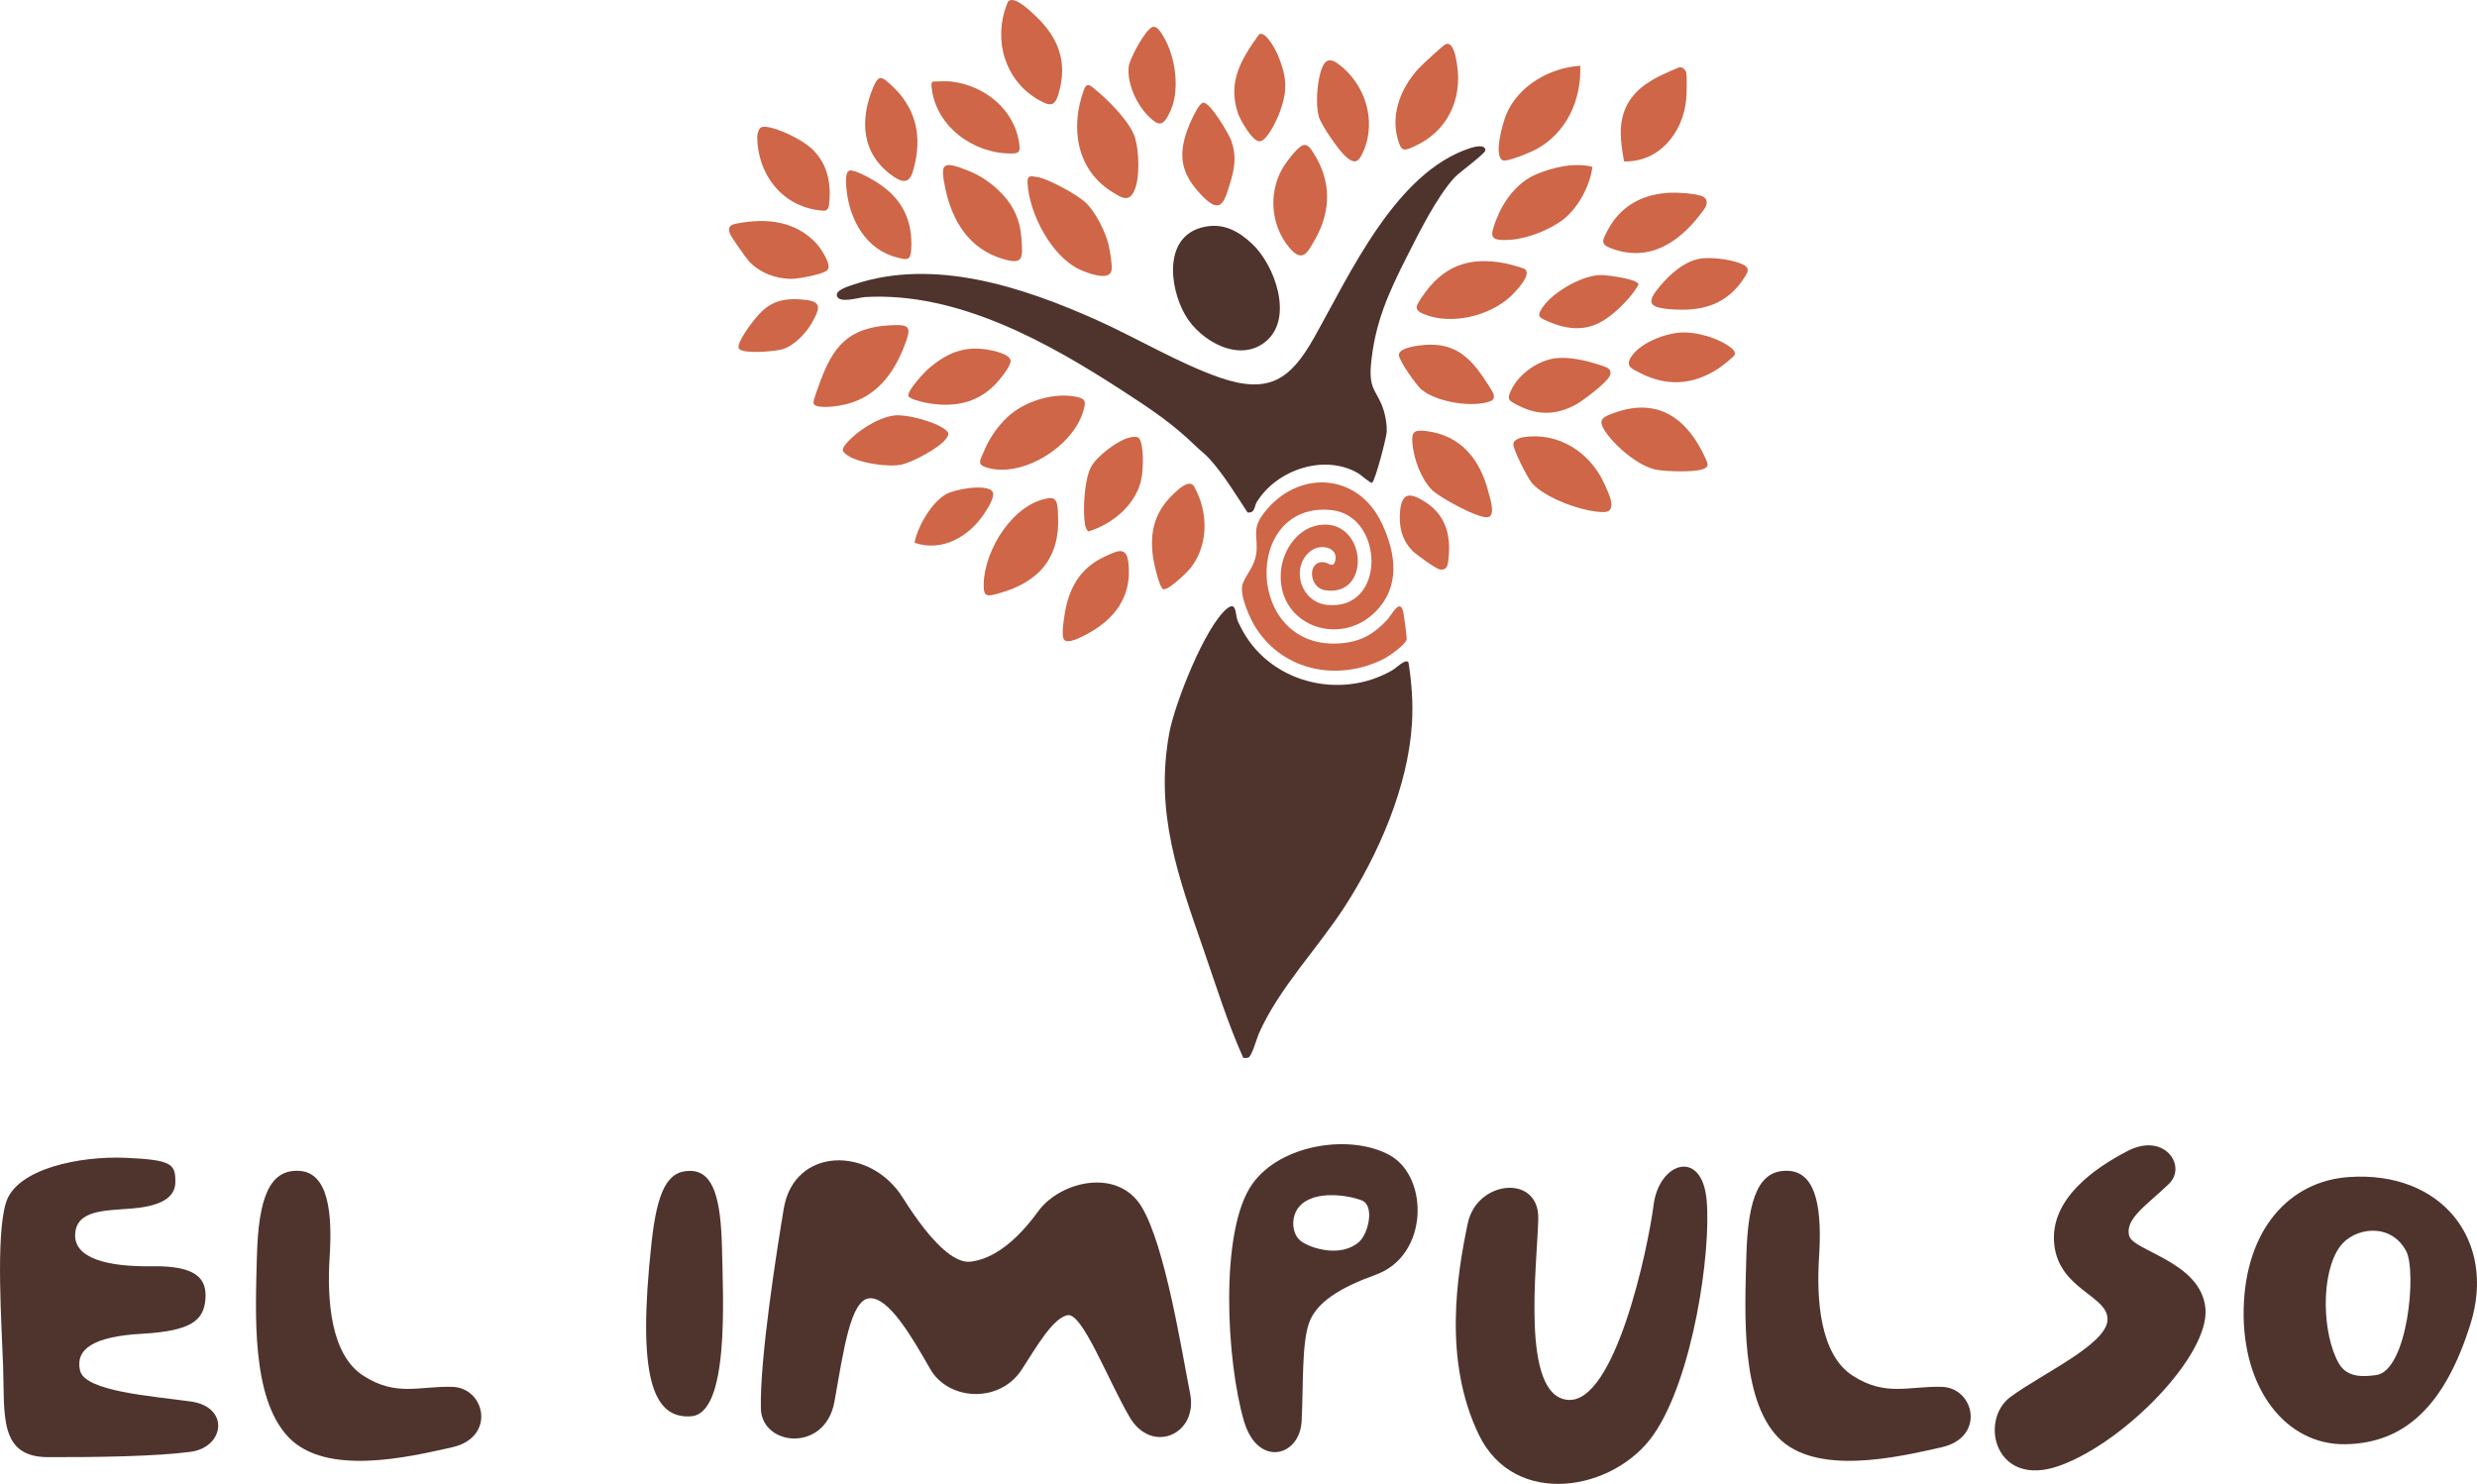 <?xml version="1.0" encoding="UTF-8"?>
<svg id="Layer_2" data-name="Layer 2" xmlns="http://www.w3.org/2000/svg" viewBox="0 0 1503.62 900.91">
  <defs>
    <style>
      .cls-1 {
        fill: #ce6647;
      }

      .cls-2 {
        fill: #4f342d;
      }
    </style>
  </defs>
  <g id="vetor">
    <g>
      <g>
        <path class="cls-2" d="M3.54,730.38c6.25-20.9,45-28.69,72.92-27.44,27.92,1.25,30,3.75,30,14.58s-11.25,15-27.08,16.25c-15.83,1.25-32.92.83-33.75,15.42-.83,14.58,19.03,20,46.81,19.58,27.78-.42,33.33,8.2,32.22,20.42-1.11,12.22-8.33,18.89-38.33,20.56-30,1.67-40.56,9.44-37.78,22.22s43.33,15.56,67.22,18.89c23.89,3.33,20.55,27.78,0,30.56-20.56,2.78-56.67,3.33-86.67,3.25-30-.09-26.21-25.71-27.22-55.45-.83-24.56-4.58-77.94,1.67-98.84Z"/>
        <path class="cls-2" d="M155.95,763.09c.9-36.74,8.06-53.35,25.83-52.23s20,26.12,18.33,52.23.56,59.45,20.56,72.22c20,12.78,33.89,6.11,53.89,6.67,20,.56,26.67,30.64,0,36.67s-76.67,17.78-99.45-6.11c-22.78-23.89-20-75.56-19.17-109.45h0Z"/>
        <path class="cls-2" d="M395.51,754.43c3.46-31.65,9.76-43.9,23.75-43.56,13.98.34,18.38,17.22,19.02,47.3s4.52,100.02-18.76,101.69-32.95-23.65-24.01-105.42Z"/>
        <path class="cls-2" d="M461.88,855.16c-.73-30.41,9.72-96.39,13.89-121.39,6.24-37.44,52.37-38.3,72.22-6.67,17.78,28.33,31.67,40,41.11,38.89,13.79-1.62,27.78-12.22,41.11-30.56,13.33-18.33,48.33-26.67,62.78-2.78s24.45,88.33,29.44,113.33c5,25-23.33,37.22-36.67,14.44-13.33-22.78-28.85-63.82-37.78-61.94-8.93,1.87-18.84,19.28-27.78,33.06-13.33,20.56-44.45,19.01-55.56-.44-11.11-19.45-25-43.45-36.66-42.9-11.67.55-15.87,31.62-21.43,62.73-5.56,31.11-44.13,27.27-44.69,4.21Z"/>
        <path class="cls-2" d="M844.03,701.59c23.33,13.33,23.33,60.66-8.89,72.32-21.67,7.85-36.11,16.67-40.56,29.44-4.44,12.78-3.33,37.78-4.44,59.45-1.11,21.67-26.67,28.33-35,0-10.65-36.2-15-115.61,5-143.89,17.45-24.67,60.56-30.65,83.89-17.32h0ZM826.74,728.84c-7.71-3.12-28.75-6.67-37.92,3.54-5.54,6.17-4.78,17.03,1.04,21.25,6.32,4.58,24.77,10.02,35.4.09,5.5-5.14,9.19-21.76,1.48-24.88Z"/>
        <path class="cls-2" d="M891,742.66c5.54-26.3,43.33-30,42.78-2.78s-11.11,107.22,17.78,110,48.89-92.22,52.22-118.33,29.45-34.45,32.22-2.78c2.78,31.67-8.33,107.78-32.22,142.22-23.89,34.45-84.45,45-106.11,0-21.67-45-13.33-96.67-6.67-128.34h0Z"/>
        <path class="cls-2" d="M1060.08,763.09c.9-36.74,8.06-53.35,25.83-52.23s20,26.12,18.33,52.23.56,59.45,20.56,72.22c20,12.78,33.89,6.11,53.89,6.67,20,.56,26.67,30.64,0,36.67s-76.67,17.78-99.45-6.11c-22.78-23.89-20-75.56-19.17-109.45h0Z"/>
        <path class="cls-2" d="M1291.59,698.75c22.42-11.57,36.19,9.26,24.99,20.03-13.58,13.06-26.71,21.11-24.12,31.45,2.35,9.4,43.73,15.73,46.31,44.16,2.58,28.43-48.96,81.2-88.38,95.42-39.42,14.22-49.27-27.56-29.88-41.78,19.39-14.22,57.94-31.67,58.81-46.53.86-14.86-29.29-18.31-32.31-45.88s24.56-46.53,44.59-56.87Z"/>
        <path class="cls-2" d="M1425.87,714.6c56.67-3.89,89.45,38.89,73.89,88.89-15.56,50-40,72.78-76.11,73.33-36.11.55-62.78-33.89-61.67-82.22,1.11-48.33,27.83-77.53,63.89-80h0ZM1460.55,759.43c-9.54-17.61-31.53-14.09-39.95-2.83-12.08,16.15-11.08,53.37-.83,71.19,5.3,9.23,15.96,7.88,22.5,7.07,19.17-2.36,24.96-63.12,18.29-75.43Z"/>
      </g>
      <g>
        <path class="cls-2" d="M854.98,402.16c1.98,12.4,2.88,24.62,2.12,37.18-2.33,38.15-20.32,79.41-40.87,111.19-16.37,25.3-39.55,49.01-51.94,76.66-1.32,2.94-4.37,14.2-6.53,14.9-.67.22-2.72.4-3.11.07-9.39-21.04-16.18-42.88-23.69-64.62-15.51-44.89-30.18-83.7-21.13-132.67,3.24-17.51,21.55-64.38,34.97-75.35,5.79-4.73,5.12,3.23,6.29,6.82.47,1.44,1.23,2.68,1.89,4.02,16.59,33.9,60.24,45.26,92.45,26.42,1.99-1.17,7.95-7.2,9.56-4.63Z"/>
        <path class="cls-2" d="M726.01,270.98c-14.39-13.98-27.17-22.41-43.92-33.31-45.59-29.66-100.66-60.6-156.98-57.32-3.77.22-15.73,4.16-17.07-.73-.97-3.57,7.43-5.95,10.19-6.88,48.67-16.46,102.8,1.55,147.41,21.51,23.94,10.71,50.16,26.41,74.5,34.88,30.12,10.47,43.18,1.29,57.42-23.9,21.92-38.77,49.63-100.9,95.21-115.41,2.29-.73,8.91-2.44,8.89,1.47-.01,1.94-15.77,13.34-18.49,16.26-10.88,11.66-21.88,33.89-29.21,48.39-11.19,22.12-19.46,40.29-21.73,65.48-1.45,16.12,4.16,15.75,7.87,28.23,1.06,3.57,1.88,8.67,1.71,12.39-.17,3.65-6.99,29.7-8.88,31.05-.8.57-6.77-4.75-8.39-5.71-20.63-12.18-49.82-2.09-61.73,17.59-1.44,2.38-.92,6.84-5.53,6.11-7.3-11.05-14.14-22.57-23.02-32.46-2.53-2.82-5.58-5.04-8.25-7.64Z"/>
        <path class="cls-1" d="M834.87,371.48c-21.59,21.72-59.36,8.29-57.37-23.75.87-14.12,11.02-28.8,26.2-29.24,25.94-.75,28.46,43.88.83,39.88-10.54-1.53-11.07-19.02-.1-16.89,2.2.43,5.07,3.75,6.16-1.32,1.67-7.77-8.49-10.07-14.26-6.12-13.25,9.07-7.56,31.71,9.62,33.25,35.94,3.22,34.22-54.42,2.21-57.63-54.37-5.45-52.5,86.31,6.38,80.85,11.93-1.11,19.67-5.73,27.63-14.33,2.94-3.18,7.98-13.94,9.77-3.87.42,2.35,2.32,15.01,1.87,16.22-1.23,3.35-10.83,10.02-14.2,11.69-27.4,13.59-60.36,7.33-77.2-18.94-3.7-5.77-10.46-20.62-7.98-27.08,2.27-5.9,6.9-9.96,8.11-17.75,1.4-8.93-2.53-14.46,3.13-22.74,19.55-28.58,58.16-28.3,73.3,4.31,8.53,18.38,11.15,38.12-4.08,53.45Z"/>
        <path class="cls-2" d="M760.18,148.14c13.42,12.57,25,44.1,8.92,58.54-16.11,14.46-40.51.39-49.58-15.33-9.98-17.29-13.38-48.75,11.96-53.7,11.57-2.26,20.42,2.74,28.7,10.49Z"/>
        <g>
          <path class="cls-1" d="M611.6,253.17c10.29-9.69,28.77-15.37,42.64-12.05,4.63,1.11,4.82,2.67,3.74,7.07-5.33,21.84-36.02,41.74-57.88,35.99-7.65-2.01-5.26-4.19-2.57-10.71,3.09-7.5,8.19-14.75,14.07-20.29Z"/>
          <path class="cls-1" d="M658.98,122.95c5.96,5.58,12.06,17.67,13.94,25.6.8,3.38,2.28,12.04,1.89,15.19-.93,7.47-14.77,2-19.25-.04-17.22-7.86-30.85-34.11-31.8-52.49-.26-5.04,1.71-4.35,5.96-3.7,6.74,1.03,24.21,10.72,29.26,15.45Z"/>
          <path class="cls-1" d="M539.36,197.55c13.49-.91,14.24.71,9.38,13.07-7.93,20.17-20.82,34.21-43.6,36.21-2.44.21-11.41,1.02-11.3-2.43.07-2.33,2.95-9.63,3.93-12.33,7.91-21.75,17.16-32.89,41.6-34.53Z"/>
          <path class="cls-1" d="M665.61,54.98c7.57,6.16,20.64,19.43,23.41,28.69,2.45,8.17,3.1,24.62-.58,32.38-3.26,6.85-7.58,3.98-12.72.87-22.18-13.43-26.26-39.07-17.77-62.39,1.95-5.36,4.72-1.93,7.65.46Z"/>
          <path class="cls-1" d="M959.26,39.94c.74,20.64-8.13,40.43-26.56,50.61-3.03,1.67-18.28,8.21-20.71,6.69-5.38-3.36.34-22.95,2.44-27.92,7.33-17.37,26.5-28.27,44.84-29.38Z"/>
          <path class="cls-1" d="M608.53,117.97c7.09,7.56,10.74,15.98,11.5,26.48.91,12.53,1.33,16.64-11.79,12.6-20.02-6.16-30.26-22.95-34.37-42.5-3.26-15.53-1.97-17.18,13.87-10.92,8.04,3.18,14.95,8.12,20.78,14.33Z"/>
          <path class="cls-1" d="M966.63,101.32c-1.42,11.61-8.83,25.3-18.19,32.32-8.12,6.09-21.5,11.27-31.65,11.95-13.1.87-12.46-2.08-8.31-12.75,4.27-10.98,12.52-21.98,23.49-26.77,10.06-4.39,24-7.68,34.67-4.75Z"/>
          <path class="cls-1" d="M636.89,302.43c5.58-.76,5.15,6.1,5.37,10.52,1.28,25.46-11.32,40.39-35.64,47.2-7.41,2.08-9.74,2.71-9.49-5.81.59-20.62,17.88-48.91,39.76-51.91Z"/>
          <path class="cls-1" d="M1035.94,283.57c-3.3,3.79-25.69,2.68-31.01,1.51-10.85-2.37-25.45-14.88-31.18-24.25-3.98-6.52-.11-7.87,6.04-10.12,26.96-9.85,44.73,3.68,55.53,27.63.72,1.6,1.97,3.69.63,5.23Z"/>
          <path class="cls-1" d="M924.36,265.5c21.48-3.6,41.11,9.21,49.6,28.38,2.05,4.63,8.43,16.78-.12,17-11.93.31-36.37-8.42-44.1-17.86-2.59-3.16-11.43-20.36-11.11-23.62.22-2.2,3.78-3.58,5.73-3.91Z"/>
          <path class="cls-1" d="M925.85,163.51c3.43,3.39-3.87,11.13-6.23,13.78-12.55,14.06-37.74,20.63-55.33,13.42-6.65-2.73-4.43-5.39-1.25-10.17,12.52-18.9,28.35-25,50.59-20.69,1.89.37,11.36,2.82,12.22,3.67Z"/>
          <path class="cls-1" d="M791.33,88.06c2.8-.56,4.56,2.62,5.98,4.82,10.94,16.95,10.79,35.11,1,52.47-4.66,8.27-7.84,14.37-15.63,5.03-11.02-13.21-12.81-32.33-4.58-47.41,1.92-3.51,9.56-14.18,13.23-14.91Z"/>
          <path class="cls-1" d="M613.2.14c4.21-1.28,12.56,6.76,15.75,9.83,13.72,13.2,19.25,27.87,13.64,46.92-2.34,7.94-5.18,7.66-11.95,3.86-20.57-11.58-27.93-36.43-19.42-58.13.44-1.13.62-2.06,1.97-2.48Z"/>
          <path class="cls-1" d="M1019.64,40.81c1.66-.15,3.62,1.57,3.93,3.18.57,2.96.3,12.87,0,16.23-1.8,20.19-16.39,38.43-37.73,37.77-1.43-8.49-3.06-17.82-1.06-26.31,2.95-12.56,11.07-19.47,22.05-25.25,1.5-.79,12.04-5.55,12.82-5.62Z"/>
          <path class="cls-1" d="M877.79,26.72c4.7-1.32,6.15,9.06,6.65,12.28,3.44,21.75-6.11,41.19-26.37,50.09-3.18,1.4-6.57,3.28-8.22-.73-6.92-16.77-.03-34.59,11.5-46.99,1.91-2.06,14.93-14.23,16.44-14.66Z"/>
          <path class="cls-1" d="M1014.56,116.99c4.73-.14,14.5.47,18.82,2.18,3.38,1.34,3.2,4.89,1.29,7.58-13.73,19.33-32.64,33.3-57.1,23.85-6.39-2.47-4.59-5.15-1.88-10.41,7.94-15.39,21.88-22.69,38.87-23.2Z"/>
          <path class="cls-1" d="M869.38,297.58c-6.76-6.69-11.12-18.9-11.99-28.28-.65-7.06.94-8.52,8.35-7.61,21.23,2.62,32.73,17.36,37.75,36.89.87,3.38,4.64,14.29-.15,15.39-5.47,1.26-29.42-11.9-33.96-16.39Z"/>
          <path class="cls-1" d="M502.34,163.86c-2.32,2.72-17.74,5.39-21.57,5.44-9.53.12-19.78-3.68-26.22-10.79-1.81-2-10.76-14.67-11.44-16.63-1.63-4.66.68-5.54,4.73-6.29,17.61-3.26,35.08-1.44,47.73,12.22,2.5,2.7,9.49,12.89,6.78,16.06Z"/>
          <path class="cls-1" d="M461.36,77.8c.96-.91,2.42-.91,3.67-.79,7.47.74,21.08,7.48,26.79,12.44,10.23,8.87,12.94,21.15,11.49,34.36-.49,4.46-2.16,4.35-6.11,3.86-22.98-2.85-37.34-22.21-37.54-44.56-.01-1.39.76-4.42,1.7-5.3Z"/>
          <path class="cls-1" d="M724.06,294.37c1.35,1.14,3.8,7.22,4.47,9.19,4.71,13.79,3.37,29.52-5.75,41.19-2.21,2.83-13.29,13.53-16.51,13.01-2.44-.4-5.87-16.17-6.28-19.01-2.36-16.34,1.14-28.78,13.46-39.91,2.37-2.15,7.66-6.97,10.61-4.47Z"/>
          <path class="cls-1" d="M577.57,49.52c20.33,2.4,38.85,17.32,41.25,38.56.51,4.51-.69,5.08-5.03,5.1-22.88.13-45.5-16.3-48.25-39.8-.11-.93-.41-3.87.94-3.87,3.43,0,7.83-.38,11.09,0Z"/>
          <path class="cls-1" d="M944.35,217.49c7.99-.97,18.38,1.33,26.02,3.86,3.93,1.3,9.23,2.25,6.56,7.29-2.15,4.07-15.69,14.41-20.1,16.85-11.73,6.49-22.97,6.92-35.01.76-5.85-2.99-7.43-3.41-4.32-9.78,4.69-9.6,16.27-17.7,26.84-18.98Z"/>
          <path class="cls-1" d="M604.25,233.26c-11.77,12.21-26.64,14.31-42.73,11.17-1.92-.38-9.63-2.31-10.1-3.98-.92-3.24,10.12-14.96,12.87-17.24,10.68-8.82,20.61-13.16,34.64-11.03,3.62.55,14.41,2.73,14.53,6.92.09,3.44-6.68,11.52-9.22,14.16Z"/>
          <path class="cls-1" d="M764.31,20.84c4.02-2.33,10.13,9.63,11.31,12.43,5.98,14.18,6.13,22.97.28,37.2-1.53,3.73-7.1,15.33-11.35,15.33-4.4,0-11.79-13.14-13.14-17.24-6.3-19.14,2.21-32.81,12.9-47.73Z"/>
          <path class="cls-1" d="M541.42,52.07c13.51,12.51,18.07,28.29,14.14,46.4-2.13,9.8-3.99,15.2-13.79,8.28-18.65-13.17-20.12-33.63-11.7-53.73,3.47-8.29,5.47-6.39,11.34-.95Z"/>
          <path class="cls-1" d="M686.39,265.5c1.47-.25,3.97-.7,5.01.55,3.16,3.76,2.51,18.88,1.63,23.83-2.81,15.93-17.36,28.26-32.32,32.78-1.05-.54-1.83-2.77-2.04-3.93-1.53-8.49-.44-27.65,3.61-35.21,3.52-6.58,16.74-16.78,24.1-18.02Z"/>
          <path class="cls-1" d="M1019,201.98c9.88-.98,24.46,3.12,32.19,9.5,1.09.9,2.26,2.22,1.86,3.8-.34,1.32-8.34,7.42-10.01,8.51-15.2,9.93-31.18,11.05-47.44,2.64-4.71-2.44-8.96-3.78-5.74-9.26,5.05-8.59,19.62-14.25,29.14-15.19Z"/>
          <path class="cls-1" d="M865.28,209.37c16.96-1.11,26.04,6.45,35.19,19.8,1.15,1.68,5.84,8.78,6.18,10.1.92,3.53-1.27,4.26-4.23,5.03-10.85,2.83-30.79-.47-39.56-7.82-3.11-2.6-13.75-17.6-13.68-21.06.09-4.58,12.79-5.83,16.09-6.04Z"/>
          <path class="cls-1" d="M646.11,388.56c-2.03-2.04-.43-11.64.04-14.75,2.46-16.41,9.13-28.86,24.63-35.97,7.66-3.51,13.08-6.46,14.23,4.07,2.24,20.47-8.57,34.41-25.87,43.42-2.73,1.42-10.59,5.7-13.04,3.24Z"/>
          <path class="cls-1" d="M730.56,62.33c4.24,0,15.52,19.13,16.99,23.4,3.18,9.23,1.87,16.67-.91,25.69-3.4,11.05-5.49,19.11-16.45,7.93-12.24-12.49-15.56-23.17-9.63-39.92,1.1-3.11,6.8-17.11,9.99-17.1Z"/>
          <path class="cls-1" d="M543.04,252.23c7.38-.85,24.49,3.8,30.41,8.34,2.85,2.18,2.81,3.01.78,5.86-3.87,5.46-19.97,13.96-26.58,15.54-8.05,1.93-25.96-.75-33.05-5.42-3.93-2.59-3.78-3.92-.62-7.56,6.48-7.47,19.09-15.62,29.05-16.76Z"/>
          <path class="cls-1" d="M816.92,95.08c-4.14-3.64-15.16-19.39-16.45-24.57-1.81-7.27-1-18.34.87-25.59,1.52-5.9,3.92-11.22,10.52-6.49,16.56,11.86,24.07,34.45,15.77,53.48-2.79,6.4-5.06,8.13-10.71,3.17Z"/>
          <path class="cls-1" d="M515.62,103.57c2.9-.95,13.47,5.12,16.44,6.98,15.22,9.55,22.19,22.83,21.07,41.07-.43,6.91-2.72,6.12-8.47,4.72-19.07-4.65-29.1-23.22-30.83-41.6-.23-2.44-1.07-10.23,1.79-11.17Z"/>
          <path class="cls-1" d="M1033.03,156.89c6.71-.81,19.25.74,25.3,3.85,3.61,1.85,2.99,3.88,1.06,7-10.79,17.43-26.26,21.6-45.77,19.97-13.46-1.12-13.94-4.46-5.93-14.04,6.21-7.43,15.4-15.58,25.34-16.78Z"/>
          <path class="cls-1" d="M935.1,192.7c-1.18-1.24-.77-2.41-.11-3.74,5.24-10.54,24.86-21.75,36.49-21.98,3.58-.07,22.54,2.28,23.19,5.7-3.21,6.08-10.09,13.2-15.41,17.64-10.3,8.59-20.15,10.99-33.1,7.22-2.17-.63-9.77-3.49-11.05-4.83Z"/>
          <path class="cls-1" d="M699.67,16.37c2.74-.78,4.95,3.2,6.27,5.29,7.83,12.47,10.86,34.39,3.67,47.56-2.34,4.28-4.28,7.8-9.02,4.34-9.16-6.68-16.74-21.86-15.41-33.21.56-4.72,10.23-22.79,14.49-23.99Z"/>
          <path class="cls-1" d="M602.15,298.02c2.78,2.73-2.91,11.11-4.69,13.8-9.23,13.98-25.51,23.47-42.33,17.7,1.95-9.95,10.06-24.03,18.88-29.33,5.3-3.18,23.81-6.42,28.14-2.17Z"/>
          <path class="cls-1" d="M448.76,211.94c-2.48-2.23,5.62-13.22,7.38-15.57,8.35-11.18,15.34-15.59,29.82-14.59,12.59.87,12.72,3.93,6.84,14.3-3.47,6.12-10.63,13.68-17.42,15.83-4.63,1.47-23.2,3.09-26.62.03Z"/>
          <path class="cls-1" d="M857.56,334.53c-6.67-6.63-8.57-15.22-7.64-24.49,1.16-11.61,6.61-10.73,15.02-5.43,12.14,7.65,15.8,19.51,14.44,33.41-.39,3.97-.32,8.44-5.26,7.71-2.58-.38-14.32-8.98-16.55-11.2Z"/>
        </g>
      </g>
    </g>
  </g>
</svg>